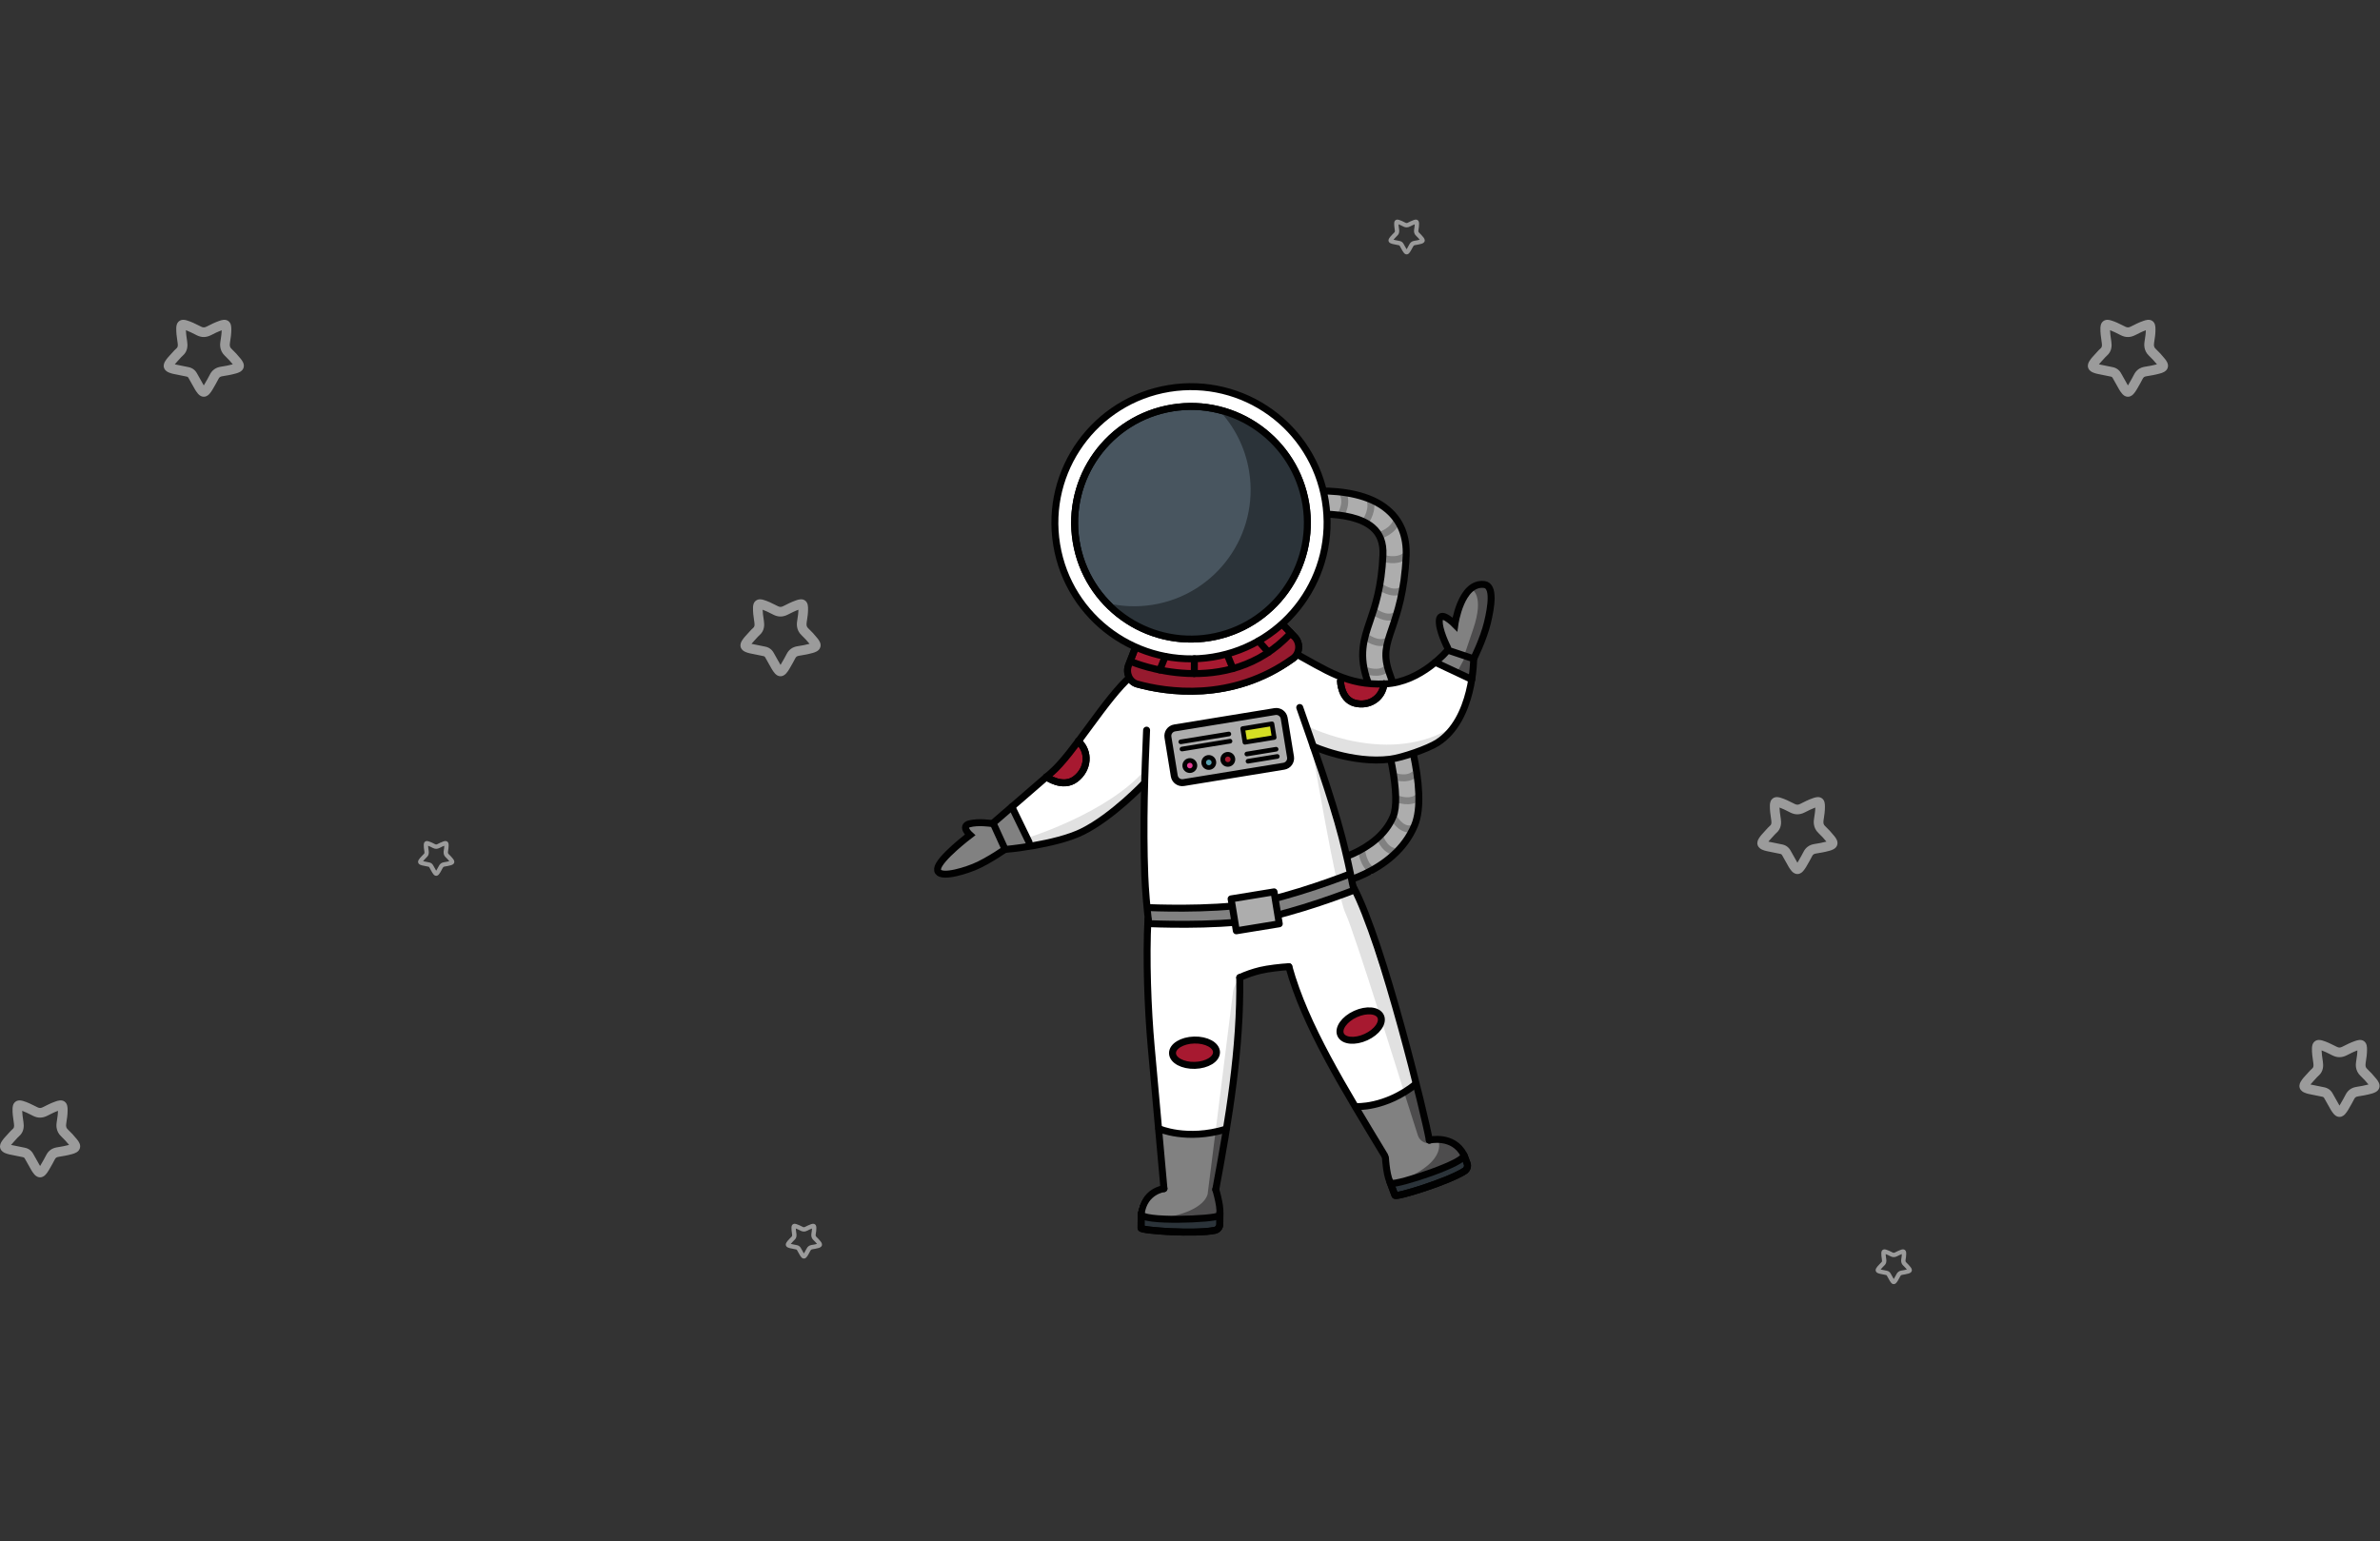 <svg width="945" height="612" viewBox="0 0 945 612" fill="none" xmlns="http://www.w3.org/2000/svg">
<rect x="0" y="0" width="945" height="612" fill="#333333" stroke="none"/>
<g clip-path="url(#clip0_1474_18514)">
<path d="M453.111 482.005C453.111 482.005 453.056 486.619 453.062 487.721C453.068 488.714 474.698 490.23 482.368 488.608C483.52 488.363 484.337 487.339 484.346 486.161L484.38 481.632" fill="#2B3339"/>
<path d="M453.111 482.005C453.111 482.005 453.056 486.619 453.062 487.721C453.068 488.714 474.698 490.23 482.368 488.608C483.52 488.363 484.337 487.339 484.346 486.161L484.38 481.632" stroke="#010101" stroke-width="2.764" stroke-miterlimit="10" stroke-linecap="round"/>
<path d="M551.877 469.348C551.877 469.348 553.482 473.675 553.882 474.701C554.243 475.626 574.979 469.284 581.556 465.018C582.545 464.377 582.938 463.127 582.525 462.025L581.399 459.025" fill="#2B3339"/>
<path d="M551.877 469.348C551.877 469.348 553.482 473.675 553.882 474.701C554.243 475.626 574.979 469.284 581.556 465.018C582.545 464.377 582.938 463.127 582.525 462.025L581.399 459.025" stroke="#010101" stroke-width="2.764" stroke-miterlimit="10" stroke-linecap="round"/>
<path d="M393.637 327.028C393.637 327.028 388.322 326.217 384.837 327.197C381.351 328.177 385.167 331.59 385.167 331.59C385.167 331.59 372.77 340.987 372.278 344.978C371.786 348.969 380.809 346.721 386.704 344.344C392.599 341.965 400.605 336.221 400.605 336.221" fill="#818181"/>
<path d="M393.637 327.028C393.637 327.028 388.322 326.217 384.837 327.197C381.351 328.177 385.167 331.59 385.167 331.59C385.167 331.59 372.77 340.987 372.278 344.978C371.786 348.969 380.809 346.721 386.704 344.344C392.599 341.965 400.605 336.221 400.605 336.221" stroke="#010101" stroke-width="2.764" stroke-miterlimit="10" stroke-linecap="round"/>
<path d="M527.484 351.766C524.972 352.176 522.605 350.473 522.195 347.961C521.785 345.449 523.488 343.082 525.999 342.672C526.201 342.639 547.035 338.997 553.164 324.24C556.212 316.9 552.283 295.95 543.155 270.87C539.301 260.277 541.467 253.935 543.976 246.592C546.011 240.636 548.543 233.226 549.113 220.4C549.328 215.582 547.968 211.992 544.955 209.423C536.211 201.965 515.761 204.151 508.625 205.623C506.147 206.132 503.696 204.533 503.183 202.04C502.67 199.547 504.274 197.112 506.766 196.598C507.995 196.343 537.006 190.536 550.934 202.411C556.179 206.884 558.662 213.074 558.318 220.811C557.689 234.955 554.802 243.402 552.695 249.571C550.358 256.412 549.07 260.181 551.814 267.72C557.884 284.399 567.236 314.378 561.673 327.776C553.564 347.3 528.545 351.594 527.484 351.767L527.484 351.766Z" fill="#ADADAD"/>
<path d="M531.906 205.291C531.906 205.291 535.262 200.612 533.368 196.236" stroke="#818181" stroke-width="2.764" stroke-miterlimit="10"/>
<path d="M542.297 206.935C542.297 206.935 545.654 202.256 543.76 197.879" stroke="#818181" stroke-width="2.764" stroke-miterlimit="10"/>
<path d="M547.923 212.588C547.923 212.588 553.46 211.005 554.693 206.398" stroke="#818181" stroke-width="2.764" stroke-miterlimit="10"/>
<path d="M549.162 221.675C549.162 221.675 554.478 223.545 558.235 220.629" stroke="#818181" stroke-width="2.764" stroke-miterlimit="10"/>
<path d="M548.134 233.023C548.134 233.023 552.358 236.401 556.23 234.604" stroke="#818181" stroke-width="2.764" stroke-miterlimit="10"/>
<path d="M545.838 242.968C545.838 242.968 550.062 246.345 553.934 244.549" stroke="#818181" stroke-width="2.764" stroke-miterlimit="10"/>
<path d="M542.583 253.067C542.583 253.067 546.807 256.445 550.679 254.648" stroke="#818181" stroke-width="2.764" stroke-miterlimit="10"/>
<path d="M542.475 266.29C542.475 266.29 547.49 268.315 550.685 265.485" stroke="#818181" stroke-width="2.764" stroke-miterlimit="10"/>
<path d="M553.491 308.218C553.491 308.218 558.506 310.243 561.701 307.413" stroke="#818181" stroke-width="2.764" stroke-miterlimit="10"/>
<path d="M554.976 317.313C554.976 317.313 559.99 319.339 563.185 316.508" stroke="#818181" stroke-width="2.764" stroke-miterlimit="10"/>
<path d="M547.837 332.189C547.837 332.189 549.302 337.19 553.44 338.155" stroke="#818181" stroke-width="2.764" stroke-miterlimit="10"/>
<path d="M540.656 337.6C540.656 337.6 541.014 343.495 545.355 346.211" stroke="#818181" stroke-width="2.764" stroke-miterlimit="10"/>
<path d="M553.301 324.545C553.301 324.545 556.093 329.864 560.332 329.14" stroke="#818181" stroke-width="2.764" stroke-miterlimit="10"/>
<path d="M527.484 351.766C524.972 352.176 522.605 350.473 522.195 347.961C521.785 345.449 523.488 343.082 525.999 342.672C526.201 342.639 547.035 338.997 553.164 324.24C556.212 316.9 552.283 295.95 543.155 270.87C539.301 260.277 541.467 253.935 543.976 246.592C546.011 240.636 548.543 233.226 549.113 220.4C549.328 215.582 547.968 211.992 544.955 209.423C536.211 201.965 515.761 204.151 508.625 205.623C506.147 206.132 503.696 204.533 503.183 202.04C502.67 199.547 504.274 197.112 506.766 196.598C507.995 196.343 537.006 190.536 550.934 202.411C556.179 206.884 558.662 213.074 558.318 220.811C557.689 234.955 554.802 243.402 552.695 249.571C550.358 256.412 549.07 260.181 551.814 267.72C557.884 284.399 567.236 314.378 561.673 327.776C553.564 347.3 528.545 351.594 527.484 351.767L527.484 351.766Z" stroke="#010101" stroke-width="2.764" stroke-miterlimit="10" stroke-linecap="round"/>
<path d="M455.262 289.964C454.593 305.114 453.755 327.49 454.56 347.904C454.774 353.36 455.313 359.849 456.123 366.832L456.538 367.285C455.699 382.768 455.749 400.843 457.09 415.701C459.555 443.005 462.162 472.041 462.162 472.041C462.162 472.041 454.313 472.973 453.11 482.007C452.655 485.425 482.467 484.249 483.942 482.781C485.418 481.313 482.73 472.412 482.73 472.412C487.896 444.604 492.654 416.581 492.252 388.217C494.842 387.028 497.588 386.069 500.468 385.375C503.338 384.682 508.921 384.031 511.759 383.906C518.203 407.335 533.65 432.176 549.821 458.96L550.105 459.751C550.105 459.751 550.645 469.034 552.537 469.904C554.428 470.773 582.821 461.612 581.218 458.561C576.977 450.493 567.524 452.782 567.524 452.782C566.16 444.727 549.274 374.505 537.359 352.242L537.53 353.55C536.049 345.817 534.437 338.616 532.852 332.555C528.555 316.125 521.447 296.418 516.072 280.979L521.448 296.418C521.448 296.418 536.954 303.374 551.912 301.517C556.898 300.898 567.099 297.267 570.719 294.964C585.194 285.752 585.135 261.629 585.135 261.629L574.833 258.194C574.833 258.194 564.388 270.957 549.941 271.603C534.79 272.281 526.838 266.227 513.005 258.783C499.173 251.34 480.083 255.29 480.083 255.29C480.083 255.29 467.446 257.892 457.043 263.266C454.183 264.743 451.492 266.43 449.278 268.33C439.016 277.139 426.361 299.192 417.353 306.941C408.346 314.689 394.32 326.86 394.32 326.86L399.11 337.353C399.11 337.353 418.999 335.596 429.711 330.319C441.837 324.344 454.497 310.905 454.497 310.905" fill="white"/>
<path d="M482.59 449.793L489.578 393.936C489.775 392.357 490.453 390.876 491.52 389.695L490.051 426.667L487.879 442.619L486.551 448.986L482.59 449.793Z" fill="#E1E1E1"/>
<path d="M408.294 332.64C408.294 332.64 439.798 322.903 454.649 305.754L453.628 311.802L446.808 317.49L435.727 327.873L421.097 332.964L409.476 335.42L408.295 332.64L408.294 332.64Z" fill="#E1E1E1"/>
<path d="M520.635 295.268C520.635 295.268 530.834 355.728 534.198 362.58C537.562 369.433 557.582 434.007 557.582 434.007L560.6 430.746L561.561 426.439L533.966 341.332L520.635 295.268L520.635 295.268Z" fill="#E1E1E1"/>
<path d="M519.538 288.549C519.538 288.549 552.163 304.97 577.676 288.099L570.716 294.964L557.531 300.25L541.349 301.555L520.635 295.271L519.538 288.549Z" fill="#E1E1E1"/>
<path d="M532.257 270.433C532.257 270.433 532.333 277.714 537.921 279.221C543.508 280.727 548.972 277.272 549.522 271.566" fill="#A71930"/>
<path d="M532.257 270.433C532.257 270.433 532.333 277.714 537.921 279.221C543.508 280.727 548.972 277.272 549.522 271.566" stroke="#010101" stroke-width="2.764" stroke-miterlimit="10" stroke-linecap="round"/>
<path d="M532.257 270.433C532.257 270.433 532.333 277.714 537.921 279.221C543.508 280.727 548.972 277.272 549.522 271.566" stroke="#010101" stroke-width="2.764" stroke-miterlimit="10" stroke-linecap="round"/>
<path d="M415.498 308.536C415.498 308.536 421.936 313.224 427.028 309.392C432.121 305.559 432.779 298.59 428.146 294.389" fill="#A71930"/>
<path d="M415.498 308.536C415.498 308.536 421.936 313.224 427.028 309.392C432.121 305.559 432.779 298.59 428.146 294.389" stroke="#010101" stroke-width="2.764" stroke-miterlimit="10" stroke-linecap="round"/>
<path d="M415.498 308.536C415.498 308.536 421.936 313.224 427.028 309.392C432.121 305.559 432.779 298.59 428.146 294.389" stroke="#010101" stroke-width="2.764" stroke-miterlimit="10" stroke-linecap="round"/>
<path d="M535.948 347.122C535.948 347.122 512.605 356.283 496.454 358.919C480.304 361.556 455.743 360.428 455.743 360.428L456.122 366.832L477.152 366.984L511.437 363.16L531.2 355.907L535.894 353.149L535.948 347.122Z" fill="#818181"/>
<path d="M550.104 459.749C550.104 459.749 550.645 469.032 552.537 469.901C554.427 470.771 582.821 461.61 581.217 458.558C576.977 450.49 567.524 452.78 567.524 452.78L562.222 430.482L557.583 434.007L548.9 437.752L538.317 439.457L550.105 459.749L550.104 459.749Z" fill="#818181"/>
<path d="M557.582 434.007L562.968 450.867C563.559 452.716 565.255 453.991 567.195 454.044L567.924 454.064L562.057 429.801L557.582 434.008L557.582 434.007Z" fill="#4D4C4D"/>
<path d="M570.809 452.23C570.809 452.23 576.051 460.715 556.343 468.802L579.928 460.417L580.132 456.859L570.81 452.229L570.809 452.23Z" fill="#4D4C4D"/>
<path d="M481.827 471.972C481.827 471.972 484.267 480.945 482.75 482.371C481.234 483.797 451.401 484.141 451.951 480.737C453.405 471.74 463.096 470.904 463.096 470.904L461.031 448.078L466.55 449.945L475.974 450.734L486.55 448.985L481.827 471.972Z" fill="#818181"/>
<path d="M463.997 483.288C463.997 483.288 477.475 481.18 479.5 474.242L482.59 449.794L486.279 450.086L484.255 464.104L483.409 473.939L484.655 478.385L483.197 483.093L470.138 483.546L463.997 483.288Z" fill="#4D4C4D"/>
<path d="M408.445 336.14L399.851 336.493L394.202 326.918L401.761 320.408L408.445 336.14Z" fill="#818181"/>
<path d="M569.946 263.443L575.647 257.19L585.529 260.024L584.391 269.912L569.946 263.443Z" fill="#818181"/>
<path d="M581.543 261.349L578.576 266.865L584.551 268.509L585.132 261.627L581.543 261.349Z" fill="#4D4C4D"/>
<path d="M506.218 282.586L466.394 289.087C464.646 289.372 463.459 291.021 463.745 292.77L466.254 308.139C466.539 309.888 468.188 311.074 469.937 310.789L509.761 304.288C511.51 304.002 512.696 302.353 512.41 300.604L509.901 285.235C509.616 283.486 507.967 282.3 506.218 282.586Z" fill="#ADADAD"/>
<path d="M574.683 256.502C574.683 256.502 570.881 249.149 571.397 245.33C571.913 241.51 577.546 247.228 577.546 247.228C577.546 247.228 579.9 230.294 589.19 231.369C593.263 231.84 592.058 239.982 590.467 246.568C588.876 253.156 584.207 262.55 584.207 262.55" fill="#818181"/>
<path d="M584.379 234.013C584.379 234.013 589.56 236.336 584.903 249.947C580.246 263.557 581.548 259.912 581.548 259.912L585.53 260.027L589.632 249.49L591.827 239.93L591.684 234.057L588.297 232.075L584.38 234.014L584.379 234.013Z" fill="#4D4C4D"/>
<path d="M574.806 257.252C574.806 257.252 571.004 249.899 571.52 246.08C572.036 242.26 577.669 247.978 577.669 247.978C577.669 247.978 580.022 231.044 589.312 232.119C593.386 232.59 592.18 240.732 590.589 247.318C588.998 253.906 585.132 261.627 585.132 261.627" stroke="#010101" stroke-width="2.764" stroke-miterlimit="10" stroke-linecap="round"/>
<path d="M482.73 472.411C487.896 444.604 492.654 416.581 492.252 388.217" stroke="#010101" stroke-width="2.764" stroke-miterlimit="10" stroke-linecap="round"/>
<path d="M455.814 364.948C454.975 380.432 455.748 400.844 457.09 415.701C459.555 443.006 462.161 472.042 462.161 472.042" stroke="#010101" stroke-width="2.764" stroke-miterlimit="10" stroke-linecap="round"/>
<path d="M455.262 289.964C454.593 305.113 453.755 327.489 454.559 347.904C454.774 353.359 455.313 359.848 456.123 366.831" stroke="#010101" stroke-width="2.764" stroke-miterlimit="10" stroke-linecap="round"/>
<path d="M492.251 388.217C494.842 387.027 497.588 386.068 500.467 385.374C503.337 384.682 508.92 384.031 511.758 383.905" stroke="#010101" stroke-width="2.764" stroke-miterlimit="10" stroke-linecap="round"/>
<path d="M549.82 458.959C533.65 432.174 518.202 407.333 511.759 383.904" stroke="#010101" stroke-width="2.764" stroke-miterlimit="10" stroke-linecap="round"/>
<path d="M537.358 352.241C549.273 374.503 566.158 444.726 567.523 452.782" stroke="#010101" stroke-width="2.764" stroke-miterlimit="10" stroke-linecap="round"/>
<path d="M516.071 280.977C521.446 296.416 528.554 316.123 532.851 332.552C534.436 338.613 536.047 345.814 537.529 353.547" stroke="#010101" stroke-width="2.764" stroke-miterlimit="10" stroke-linecap="round"/>
<circle cx="480.083" cy="255.288" r="1.382" transform="rotate(-9.271 480.083 255.288)" fill="#010101"/>
<path d="M457.043 263.266C454.183 264.743 451.491 266.43 449.278 268.33C439.016 277.139 426.36 299.192 417.353 306.941C408.345 314.689 394.32 326.86 394.32 326.86L399.109 337.353C399.109 337.353 418.998 335.596 429.711 330.319C441.837 324.344 454.497 310.904 454.497 310.904" stroke="#010101" stroke-width="2.764" stroke-miterlimit="10" stroke-linecap="round"/>
<path d="M521.446 296.417C521.446 296.417 536.953 303.373 551.911 301.516C556.897 300.897 567.098 297.266 570.717 294.963C585.193 285.751 585.133 261.628 585.133 261.628L574.831 258.193C574.831 258.193 564.387 270.956 549.94 271.602C534.789 272.28 526.837 266.226 513.004 258.782C499.171 251.339 480.082 255.289 480.082 255.289C480.082 255.289 467.445 257.891 457.042 263.265" stroke="#010101" stroke-width="2.764" stroke-miterlimit="10" stroke-linecap="round"/>
<path d="M462.161 472.039C462.161 472.039 454.312 472.97 453.11 482.005C452.655 485.423 482.467 484.246 483.942 482.779C485.418 481.311 482.729 472.409 482.729 472.409" stroke="#010101" stroke-width="2.764" stroke-miterlimit="10" stroke-linecap="round"/>
<path d="M567.523 452.781C567.523 452.781 576.976 450.492 581.216 458.56C582.82 461.612 554.427 470.773 552.536 469.903C550.645 469.034 550.103 459.751 550.103 459.751" stroke="#010101" stroke-width="2.764" stroke-miterlimit="10" stroke-linecap="round"/>
<path d="M456.278 366.812C456.278 366.812 481.885 367.983 498.036 365.346C514.186 362.71 537.529 353.549 537.529 353.549" stroke="#010101" stroke-width="2.764" stroke-linecap="round" stroke-linejoin="round"/>
<path d="M455.743 360.428C455.743 360.428 480.304 361.556 496.455 358.92C512.605 356.283 535.948 347.122 535.948 347.122" stroke="#010101" stroke-width="2.764" stroke-linecap="round" stroke-linejoin="round"/>
<path d="M401.761 320.408L408.59 334.451" stroke="#010101" stroke-width="2.764" stroke-miterlimit="10" stroke-linecap="round"/>
<path d="M569.877 263.02L584.374 269.827" stroke="#010101" stroke-width="2.764" stroke-miterlimit="10" stroke-linecap="round"/>
<path d="M506.218 282.586L466.394 289.087C464.646 289.372 463.459 291.021 463.745 292.77L466.254 308.139C466.539 309.888 468.188 311.074 469.937 310.789L509.761 304.288C511.51 304.002 512.696 302.353 512.41 300.604L509.901 285.235C509.616 283.486 507.967 282.3 506.218 282.586Z" stroke="#010101" stroke-width="2.764" stroke-miterlimit="10" stroke-linecap="round"/>
<path d="M505.045 287.45L493.421 289.348L494.307 294.776L505.931 292.878L505.045 287.45Z" fill="#D6DF23" stroke="#010101" stroke-width="1.843" stroke-linecap="round" stroke-linejoin="round"/>
<path d="M505.984 354.866L488.931 357.649L491.001 370.33L508.054 367.546L505.984 354.866Z" fill="#ADADAD"/>
<path d="M505.873 354.186L488.82 356.97L490.89 369.65L507.943 366.866L505.873 354.186Z" stroke="#010101" stroke-width="2.764" stroke-linecap="round" stroke-linejoin="round"/>
<path d="M472.758 306.026C473.861 305.846 474.608 304.806 474.428 303.704C474.248 302.601 473.209 301.854 472.107 302.034C471.004 302.213 470.256 303.253 470.436 304.355C470.616 305.458 471.656 306.206 472.758 306.026Z" fill="#E33B95" stroke="#010101" stroke-width="1.843" stroke-linecap="round" stroke-linejoin="round"/>
<path d="M480.294 304.795C481.397 304.615 482.144 303.576 481.964 302.473C481.784 301.371 480.745 300.623 479.642 300.803C478.54 300.983 477.792 302.023 477.972 303.125C478.152 304.227 479.192 304.975 480.294 304.795Z" fill="#569FAE" stroke="#010101" stroke-width="1.843" stroke-linecap="round" stroke-linejoin="round"/>
<path d="M487.846 303.562C488.949 303.382 489.697 302.342 489.517 301.24C489.337 300.137 488.297 299.39 487.195 299.57C486.092 299.75 485.345 300.789 485.525 301.892C485.705 302.994 486.744 303.742 487.846 303.562Z" fill="#A71930" stroke="#010101" stroke-width="1.843" stroke-linecap="round" stroke-linejoin="round"/>
<path d="M486.793 448.43C471.201 453.187 460.127 448.227 460.127 448.227" stroke="#010101" stroke-width="2.764" stroke-miterlimit="10" stroke-linecap="round"/>
<path d="M538.316 439.457C538.316 439.457 549.99 440.281 562.221 430.482" stroke="#010101" stroke-width="2.764" stroke-miterlimit="10" stroke-linecap="round"/>
<path d="M468.846 294.604L487.925 291.489" stroke="#010101" stroke-width="1.843" stroke-linecap="round" stroke-linejoin="round"/>
<path d="M469.313 297.467L488.392 294.352" stroke="#010101" stroke-width="1.843" stroke-linecap="round" stroke-linejoin="round"/>
<path d="M495.069 299.442L506.693 297.545" stroke="#010101" stroke-width="1.843" stroke-linecap="round" stroke-linejoin="round"/>
<path d="M495.537 302.308L507.16 300.41" stroke="#010101" stroke-width="1.843" stroke-linecap="round" stroke-linejoin="round"/>
<path d="M484.38 481.632L484.346 486.161C484.336 487.339 483.521 488.364 482.368 488.608C474.698 490.231 453.068 488.714 453.062 487.721C453.057 486.619 453.111 482.005 453.111 482.005" stroke="#010101" stroke-width="2.764" stroke-miterlimit="10" stroke-linecap="round"/>
<path d="M551.877 469.348C551.877 469.348 553.482 473.675 553.882 474.701C554.243 475.626 574.979 469.284 581.556 465.018C582.545 464.377 582.938 463.127 582.525 462.025L581.399 459.025" stroke="#010101" stroke-width="2.764" stroke-miterlimit="10" stroke-linecap="round"/>
<path d="M450.878 257.04L448.092 264.224C446.908 267.277 448.531 270.819 451.513 271.646C462.737 274.761 489.047 279.126 513.457 261.439C516.087 259.532 516.419 255.454 514.103 253.022L509.895 248.604" fill="#A71930"/>
<path d="M450.878 257.04L448.092 264.224C446.908 267.277 448.531 270.819 451.513 271.646C462.737 274.761 489.047 279.126 513.457 261.439C516.087 259.532 516.419 255.454 514.103 253.022L509.895 248.604" stroke="#010101" stroke-width="2.764" stroke-miterlimit="10" stroke-linecap="round"/>
<path d="M514.103 253.023C516.419 255.455 516.087 259.534 513.457 261.441C489.048 279.128 462.738 274.763 451.513 271.648C448.532 270.82 446.908 267.279 448.092 264.226L448.727 262.588L466.391 267.02L485.203 266.537L497.567 262.485L510.005 255.476L514.103 253.023Z" fill="#961A2E"/>
<path d="M450.878 257.04L448.092 264.224C446.908 267.277 448.531 270.819 451.513 271.646C462.737 274.761 489.047 279.126 513.457 261.439C516.087 259.532 516.419 255.454 514.103 253.022L509.895 248.604" stroke="#010101" stroke-width="2.764" stroke-miterlimit="10" stroke-linecap="round"/>
<path d="M449.63 262.938C449.63 262.938 487.205 278.799 512.541 251.383" stroke="#010101" stroke-width="2.764" stroke-miterlimit="10" stroke-linecap="round"/>
<path d="M481.599 260.933C511.055 256.124 531.035 228.348 526.227 198.892C521.418 169.436 493.642 149.456 464.186 154.264C434.731 159.073 414.75 186.849 419.558 216.305C424.367 245.761 452.143 265.741 481.599 260.933Z" fill="white" stroke="#010101" stroke-width="2.764" stroke-miterlimit="10" stroke-linecap="round"/>
<path d="M480.336 253.198C505.519 249.088 522.601 225.34 518.49 200.158C514.379 174.975 490.632 157.893 465.449 162.004C440.266 166.115 423.184 189.862 427.295 215.045C431.406 240.227 455.153 257.309 480.336 253.198Z" fill="#48555F" stroke="#010101" stroke-width="2.764" stroke-miterlimit="10" stroke-linecap="round"/>
<path d="M483.816 162.695C490.024 169.199 494.406 177.575 495.964 187.119C500.075 212.302 482.992 236.049 457.81 240.159C451.502 241.189 445.284 240.889 439.443 239.464C449.615 250.123 464.697 255.748 480.336 253.195C505.519 249.084 522.601 225.337 518.49 200.155C515.409 181.28 501.297 166.956 483.816 162.695Z" fill="#2B3339"/>
<path d="M460.519 266.075L462.678 260.68" stroke="#010101" stroke-width="2.764" stroke-miterlimit="10" stroke-linecap="round"/>
<path d="M474.206 267.499L474.245 261.625" stroke="#010101" stroke-width="2.764" stroke-miterlimit="10" stroke-linecap="round"/>
<path d="M489.531 265.513L487.285 260.005" stroke="#010101" stroke-width="2.764" stroke-miterlimit="10" stroke-linecap="round"/>
<path d="M503.654 259.033L499.674 254.549" stroke="#010101" stroke-width="2.764" stroke-miterlimit="10" stroke-linecap="round"/>
<path d="M480.336 253.198C505.519 249.088 522.601 225.34 518.49 200.158C514.379 174.975 490.632 157.893 465.449 162.004C440.266 166.115 423.184 189.862 427.295 215.045C431.406 240.227 455.153 257.309 480.336 253.198Z" stroke="#010101" stroke-width="2.764" stroke-miterlimit="10" stroke-linecap="round"/>
<path d="M483.023 417.829C482.949 415.05 478.979 412.901 474.155 413.03C469.331 413.158 465.48 415.514 465.554 418.293C465.628 421.072 469.598 423.221 474.422 423.093C479.246 422.965 483.097 420.608 483.023 417.829Z" fill="#A71930" stroke="#010101" stroke-width="2.764" stroke-miterlimit="10" stroke-linecap="round"/>
<path d="M542.367 411.866C546.754 409.855 549.371 406.176 548.212 403.649C547.054 401.122 542.558 400.703 538.172 402.714C533.785 404.725 531.168 408.404 532.327 410.931C533.485 413.458 537.98 413.877 542.367 411.866Z" fill="#A71930" stroke="#010101" stroke-width="2.764" stroke-miterlimit="10" stroke-linecap="round"/>
</g>
<path d="M844.918 157.559L844.911 157.559C843.627 157.555 842.83 156.613 842.569 156.304C842.148 155.805 841.773 155.273 841.455 154.725C840.577 153.208 839.707 151.682 838.875 150.14C838.669 149.761 838.48 149.622 838.07 149.547C836.359 149.235 834.661 148.872 832.965 148.51L832.642 148.441C832.11 148.326 831.572 148.154 831.041 147.93C830.665 147.77 829.517 147.284 829.124 146.07C828.732 144.858 829.375 143.799 829.587 143.451C830.211 142.423 830.971 141.608 831.706 140.82L832.52 139.928C832.986 139.406 833.47 138.864 834.054 138.363C834.521 137.962 834.722 137.512 834.532 136.167L834.424 135.424C834.182 133.766 833.928 132.05 833.988 130.246C834.006 129.718 834.052 128.315 835.177 127.502C836.298 126.69 837.628 127.08 838.13 127.226C839.941 127.755 841.565 128.575 843.135 129.369L843.843 129.724C844.643 130.122 845.208 130.121 846 129.716C847.656 128.874 849.281 128.047 851.042 127.437C851.935 127.126 853.433 126.611 854.647 127.482C855.865 128.358 855.851 129.952 855.844 130.904L855.844 131.102C855.839 132.693 855.603 134.213 855.374 135.684L855.303 136.142C855.102 137.453 855.37 137.999 855.9 138.497C857.214 139.735 858.447 141.073 859.563 142.474C860.094 143.139 861.199 144.523 860.706 146.06C860.213 147.597 858.512 148.078 857.694 148.31C855.869 148.828 854 149.145 852.244 149.426C851.459 149.551 851.084 149.812 850.758 150.463C850.126 151.725 849.419 152.941 848.734 154.119L848.37 154.745C848.05 155.299 847.671 155.832 847.242 156.331C846.985 156.632 846.194 157.559 844.918 157.559ZM833.39 144.686C833.409 144.691 833.427 144.695 833.446 144.7L833.763 144.767C835.424 145.122 837.085 145.478 838.756 145.783C840.31 146.066 841.482 146.919 842.24 148.32C843.056 149.832 843.908 151.323 844.766 152.809C844.814 152.892 844.865 152.976 844.917 153.058C844.965 152.981 845.013 152.906 845.057 152.828L845.423 152.195C846.11 151.017 846.756 149.904 847.335 148.749C848.209 147.005 849.657 145.96 851.641 145.645C853.276 145.385 854.874 145.113 856.434 144.687C855.466 143.489 854.405 142.345 853.276 141.284C850.976 139.119 851.387 136.442 851.521 135.563L851.593 135.096C851.805 133.727 852.007 132.434 852.017 131.152C850.605 131.667 849.248 132.357 847.816 133.084C845.855 134.084 844.02 134.091 842.132 133.149L841.409 132.785C840.182 132.166 839.012 131.574 837.809 131.144C837.84 132.353 838.021 133.582 838.21 134.868L838.321 135.629C838.544 137.203 838.603 139.501 836.545 141.267C836.152 141.604 835.774 142.029 835.372 142.478L834.504 143.427C834.106 143.855 833.722 144.267 833.387 144.687L833.39 144.686Z" fill="#9B9B9B"/>
<path d="M309.917 268.558L309.912 268.558C308.629 268.555 307.831 267.614 307.57 267.305C307.148 266.805 306.773 266.274 306.455 265.725C305.576 264.208 304.707 262.684 303.873 261.141C303.668 260.76 303.478 260.622 303.066 260.546C301.325 260.228 299.59 259.857 297.856 259.486L297.641 259.44C297.123 259.329 296.586 259.158 296.046 258.932C295.666 258.771 294.518 258.285 294.124 257.071C293.732 255.86 294.375 254.799 294.587 254.45C295.212 253.419 295.975 252.603 296.711 251.813L297.512 250.935C297.981 250.41 298.466 249.866 299.053 249.364C299.521 248.963 299.722 248.513 299.531 247.17L299.421 246.412C299.18 244.756 298.928 243.045 298.988 241.247C299.006 240.719 299.051 239.315 300.178 238.502C301.298 237.69 302.628 238.08 303.131 238.227C304.933 238.752 306.551 239.57 308.115 240.359L308.839 240.724C309.639 241.122 310.204 241.121 310.999 240.717C312.662 239.872 314.283 239.047 316.041 238.438C316.931 238.127 318.425 237.609 319.646 238.483C320.864 239.359 320.85 240.953 320.842 241.905L320.842 242.103C320.837 243.693 320.603 245.213 320.373 246.681L320.301 247.142C320.1 248.453 320.368 248.999 320.898 249.498C322.206 250.73 323.438 252.067 324.561 253.473C325.133 254.189 326.197 255.522 325.704 257.059C325.21 258.594 323.51 259.077 322.693 259.31C320.854 259.831 318.99 260.146 317.239 260.424C316.467 260.548 316.078 260.82 315.755 261.463C315.123 262.724 314.415 263.94 313.731 265.117L313.366 265.745C313.05 266.293 312.671 266.825 312.242 267.327C311.982 267.63 311.191 268.558 309.914 268.558L309.917 268.558ZM298.389 255.686C298.406 255.689 298.423 255.693 298.44 255.697L298.659 255.743C300.354 256.107 302.049 256.469 303.755 256.78C305.31 257.066 306.482 257.919 307.238 259.319C308.056 260.829 308.907 262.32 309.765 263.807C309.814 263.89 309.865 263.973 309.917 264.055C309.965 263.978 310.011 263.903 310.056 263.826L310.423 263.191C311.108 262.014 311.756 260.902 312.335 259.746C313.209 258.003 314.656 256.96 316.637 256.642C318.204 256.395 319.86 256.116 321.434 255.686C320.462 254.484 319.401 253.339 318.276 252.282C315.973 250.115 316.385 247.438 316.521 246.559L316.593 246.091C316.805 244.725 317.007 243.431 317.017 242.15C315.607 242.664 314.254 243.352 312.827 244.078C310.851 245.084 309.018 245.091 307.13 244.145L306.39 243.773C305.169 243.158 304.005 242.57 302.808 242.143C302.839 243.348 303.019 244.573 303.206 245.856L303.318 246.628C303.543 248.201 303.603 250.498 301.541 252.266C301.147 252.604 300.768 253.03 300.365 253.48L299.507 254.419C299.108 254.849 298.721 255.262 298.386 255.684L298.389 255.686Z" fill="#9B9B9B"/>
<path d="M713.68 347.107L713.675 347.107C712.392 347.105 711.595 346.163 711.333 345.855C710.911 345.355 710.536 344.824 710.218 344.274C709.339 342.758 708.471 341.233 707.637 339.691C707.431 339.31 707.241 339.172 706.829 339.095C705.088 338.778 703.353 338.407 701.62 338.035L701.404 337.99C700.886 337.879 700.349 337.708 699.81 337.482C699.429 337.321 698.281 336.835 697.887 335.621C697.496 334.41 698.139 333.349 698.35 332.999C698.975 331.969 699.738 331.152 700.474 330.363L701.275 329.485C701.745 328.96 702.229 328.416 702.816 327.914C703.284 327.513 703.486 327.063 703.295 325.72L703.185 324.962C702.944 323.306 702.691 321.594 702.751 319.797C702.769 319.269 702.815 317.865 703.941 317.052C705.061 316.239 706.392 316.63 706.894 316.776C708.697 317.302 710.314 318.12 711.878 318.909L712.602 319.274C713.402 319.672 713.967 319.671 714.762 319.266C716.425 318.422 718.047 317.597 719.804 316.988C720.695 316.677 722.188 316.159 723.409 317.033C724.627 317.909 724.613 319.502 724.606 320.455L724.606 320.653C724.601 322.242 724.366 323.763 724.136 325.231L724.065 325.692C723.863 327.003 724.131 327.549 724.662 328.048C725.969 329.28 727.202 330.617 728.324 332.022C728.897 332.739 729.961 334.072 729.467 335.609C728.973 337.144 727.273 337.627 726.457 337.859C724.617 338.381 722.754 338.696 721.002 338.974C720.23 339.098 719.841 339.37 719.519 340.013C718.886 341.274 718.178 342.49 717.494 343.667L717.13 344.295C716.813 344.843 716.434 345.375 716.006 345.876C715.745 346.18 714.955 347.107 713.678 347.107L713.68 347.107ZM702.153 334.235C702.169 334.239 702.186 334.243 702.204 334.247L702.422 334.293C704.117 334.656 705.812 335.019 707.518 335.33C709.073 335.616 710.245 336.469 711.002 337.868C711.819 339.379 712.67 340.87 713.529 342.357C713.577 342.44 713.628 342.523 713.68 342.605C713.729 342.528 713.775 342.453 713.819 342.376L714.187 341.741C714.872 340.564 715.52 339.451 716.099 338.296C716.973 336.553 718.419 335.51 720.4 335.192C721.968 334.945 723.623 334.665 725.198 334.235C724.226 333.034 723.164 331.888 722.039 330.832C719.737 328.665 720.149 325.988 720.284 325.109L720.357 324.64C720.568 323.274 720.77 321.981 720.78 320.7C719.371 321.214 718.017 321.902 716.59 322.628C714.614 323.634 712.781 323.64 710.893 322.695L710.153 322.323C708.933 321.708 707.768 321.12 706.571 320.693C706.602 321.898 706.782 323.123 706.969 324.406L707.082 325.178C707.306 326.75 707.366 329.048 705.305 330.816C704.911 331.154 704.532 331.58 704.129 332.03L703.27 332.969C702.871 333.399 702.485 333.812 702.149 334.234L702.153 334.235Z" fill="#9B9B9B"/>
<path d="M80.917 157.558L80.912 157.558C79.629 157.555 78.832 156.614 78.57 156.305C78.148 155.805 77.773 155.274 77.455 154.725C76.576 153.208 75.708 151.684 74.873 150.142C74.668 149.76 74.478 149.622 74.066 149.546C72.325 149.228 70.59 148.857 68.856 148.486L68.641 148.44C68.123 148.329 67.586 148.158 67.046 147.932C66.666 147.771 65.518 147.285 65.124 146.071C64.732 144.861 65.375 143.799 65.587 143.45C66.212 142.419 66.975 141.603 67.711 140.813L68.512 139.936C68.981 139.41 69.466 138.867 70.053 138.364C70.521 137.963 70.723 137.513 70.531 136.17L70.421 135.412C70.18 133.757 69.928 132.045 69.988 130.247C70.006 129.719 70.052 128.315 71.178 127.502C72.298 126.69 73.628 127.08 74.131 127.227C75.933 127.752 77.551 128.57 79.115 129.36L79.839 129.724C80.639 130.122 81.204 130.121 81.999 129.717C83.662 128.872 85.283 128.047 87.041 127.439C87.933 127.129 89.425 126.608 90.646 127.483C91.864 128.36 91.85 129.953 91.843 130.906L91.843 131.103C91.837 132.693 91.603 134.213 91.373 135.681L91.302 136.142C91.1 137.453 91.368 137.999 91.899 138.498C93.206 139.73 94.438 141.067 95.561 142.473C96.134 143.19 97.197 144.523 96.704 146.06C96.21 147.594 94.51 148.078 93.693 148.31C91.854 148.831 89.99 149.147 88.239 149.425C87.467 149.548 87.078 149.82 86.755 150.463C86.123 151.725 85.415 152.94 84.731 154.118L84.366 154.745C84.05 155.294 83.671 155.826 83.243 156.327C82.982 156.63 82.191 157.558 80.915 157.558L80.917 157.558ZM69.39 144.686C69.406 144.69 69.423 144.693 69.441 144.697L69.659 144.743C71.354 145.107 73.049 145.469 74.755 145.78C76.31 146.066 77.482 146.919 78.238 148.319C79.056 149.829 79.907 151.32 80.765 152.807C80.814 152.89 80.865 152.973 80.917 153.055C80.966 152.978 81.011 152.903 81.056 152.827L81.424 152.191C82.109 151.014 82.757 149.902 83.336 148.746C84.209 147.004 85.656 145.96 87.637 145.643C89.204 145.395 90.86 145.116 92.434 144.686C91.462 143.484 90.401 142.339 89.276 141.283C86.974 139.115 87.386 136.438 87.521 135.559L87.594 135.091C87.805 133.725 88.007 132.431 88.017 131.151C86.608 131.665 85.254 132.352 83.827 133.078C81.851 134.084 80.016 134.091 78.13 133.146L77.39 132.773C76.169 132.158 75.005 131.57 73.808 131.143C73.839 132.348 74.019 133.573 74.206 134.856L74.319 135.628C74.543 137.201 74.603 139.498 72.542 141.266C72.147 141.604 71.769 142.03 71.365 142.48L70.507 143.419C70.108 143.849 69.721 144.262 69.386 144.685L69.39 144.686Z" fill="#9B9B9B"/>
<path d="M173.196 347.816L173.194 347.816C172.614 347.815 172.253 347.389 172.135 347.249C171.944 347.023 171.775 346.783 171.631 346.535C171.234 345.849 170.841 345.16 170.464 344.463C170.371 344.29 170.285 344.228 170.099 344.193C169.312 344.05 168.527 343.882 167.743 343.714L167.646 343.693C167.412 343.643 167.169 343.566 166.925 343.464C166.753 343.391 166.234 343.171 166.056 342.622C165.879 342.075 166.17 341.595 166.265 341.437C166.548 340.971 166.893 340.602 167.226 340.245L167.588 339.848C167.8 339.611 168.019 339.365 168.284 339.138C168.496 338.957 168.587 338.753 168.501 338.146L168.451 337.803C168.342 337.055 168.228 336.281 168.255 335.468C168.263 335.229 168.284 334.595 168.793 334.227C169.299 333.86 169.901 334.036 170.128 334.103C170.943 334.34 171.674 334.71 172.381 335.067L172.709 335.232C173.071 335.412 173.326 335.411 173.685 335.228C174.437 334.847 175.17 334.473 175.965 334.198C176.368 334.058 177.043 333.823 177.595 334.218C178.146 334.615 178.139 335.335 178.136 335.766L178.136 335.855C178.134 336.574 178.028 337.261 177.924 337.925L177.891 338.133C177.8 338.726 177.921 338.973 178.161 339.198C178.752 339.756 179.31 340.36 179.817 340.996C180.076 341.32 180.557 341.922 180.334 342.617C180.111 343.311 179.342 343.53 178.973 343.635C178.141 343.87 177.299 344.013 176.507 344.139C176.158 344.195 175.982 344.317 175.836 344.608C175.55 345.178 175.23 345.728 174.921 346.26L174.756 346.544C174.613 346.792 174.442 347.033 174.248 347.259C174.13 347.397 173.773 347.816 173.195 347.816L173.196 347.816ZM167.985 341.996C167.992 341.998 168 342 168.008 342.001L168.106 342.022C168.873 342.186 169.639 342.35 170.41 342.491C171.113 342.62 171.643 343.006 171.985 343.639C172.355 344.321 172.74 344.996 173.128 345.668C173.15 345.706 173.173 345.743 173.196 345.78C173.218 345.745 173.239 345.711 173.259 345.677L173.425 345.39C173.735 344.857 174.028 344.354 174.29 343.832C174.685 343.044 175.339 342.572 176.235 342.429C176.943 342.317 177.692 342.19 178.404 341.996C177.964 341.453 177.484 340.935 176.976 340.457C175.935 339.478 176.121 338.267 176.182 337.87L176.215 337.658C176.311 337.04 176.402 336.456 176.406 335.877C175.769 336.109 175.157 336.42 174.512 336.748C173.619 337.203 172.789 337.206 171.936 336.779L171.602 336.61C171.05 336.332 170.523 336.066 169.982 335.873C169.996 336.418 170.077 336.972 170.162 337.552L170.213 337.901C170.315 338.612 170.342 339.651 169.41 340.45C169.231 340.603 169.06 340.795 168.878 340.999L168.49 341.423C168.309 341.618 168.135 341.805 167.983 341.996L167.985 341.996Z" fill="#9B9B9B"/>
<path d="M558.512 101.023L558.51 101.023C557.93 101.022 557.569 100.596 557.451 100.456C557.26 100.23 557.091 99.99 556.947 99.742C556.55 99.056 556.157 98.367 555.78 97.67C555.687 97.497 555.601 97.435 555.415 97.4C554.627 97.257 553.843 97.089 553.059 96.921L552.962 96.9C552.728 96.85 552.485 96.773 552.241 96.671C552.069 96.598 551.55 96.379 551.372 95.829C551.195 95.282 551.485 94.802 551.581 94.644C551.864 94.178 552.209 93.809 552.541 93.452L552.904 93.055C553.116 92.818 553.335 92.572 553.6 92.345C553.812 92.164 553.903 91.96 553.817 91.353L553.767 91.01C553.658 90.262 553.544 89.488 553.571 88.675C553.579 88.436 553.6 87.802 554.109 87.434C554.615 87.067 555.217 87.243 555.444 87.31C556.259 87.547 556.99 87.917 557.697 88.274L558.025 88.439C558.387 88.619 558.642 88.618 559.001 88.435C559.753 88.054 560.486 87.68 561.281 87.405C561.684 87.265 562.359 87.03 562.911 87.425C563.462 87.822 563.455 88.542 563.452 88.973L563.452 89.062C563.45 89.781 563.343 90.468 563.24 91.132L563.207 91.34C563.116 91.933 563.237 92.18 563.477 92.406C564.068 92.963 564.625 93.567 565.133 94.203C565.392 94.527 565.873 95.129 565.65 95.824C565.427 96.518 564.658 96.737 564.289 96.842C563.457 97.078 562.614 97.22 561.823 97.346C561.474 97.402 561.298 97.524 561.152 97.815C560.866 98.385 560.546 98.935 560.237 99.467L560.072 99.751C559.929 99.999 559.757 100.24 559.564 100.466C559.446 100.604 559.088 101.023 558.511 101.023L558.512 101.023ZM553.3 95.203C553.308 95.205 553.315 95.207 553.323 95.208L553.422 95.229C554.189 95.394 554.955 95.557 555.726 95.698C556.429 95.827 556.959 96.213 557.301 96.846C557.671 97.528 558.055 98.203 558.444 98.875C558.466 98.913 558.489 98.95 558.512 98.987C558.534 98.952 558.555 98.918 558.575 98.884L558.741 98.597C559.051 98.064 559.344 97.561 559.606 97.039C560.001 96.251 560.655 95.779 561.55 95.636C562.259 95.524 563.008 95.397 563.719 95.203C563.28 94.66 562.8 94.142 562.291 93.665C561.25 92.685 561.437 91.474 561.498 91.077L561.531 90.865C561.627 90.247 561.718 89.663 561.722 89.084C561.085 89.316 560.473 89.627 559.828 89.955C558.934 90.41 558.105 90.413 557.252 89.986L556.918 89.817C556.366 89.539 555.839 89.273 555.298 89.08C555.312 89.625 555.393 90.179 555.478 90.759L555.529 91.108C555.63 91.819 555.657 92.858 554.726 93.657C554.547 93.81 554.376 94.002 554.194 94.206L553.806 94.63C553.625 94.825 553.45 95.012 553.299 95.203L553.3 95.203Z" fill="#9B9B9B"/>
<path d="M751.933 509.971L751.931 509.971C751.351 509.97 750.99 509.544 750.872 509.405C750.681 509.179 750.512 508.939 750.368 508.69C749.971 508.004 749.578 507.315 749.201 506.618C749.108 506.446 749.022 506.383 748.836 506.349C748.049 506.205 747.264 506.037 746.481 505.869L746.383 505.849C746.149 505.799 745.906 505.721 745.662 505.619C745.49 505.546 744.971 505.327 744.793 504.778C744.616 504.23 744.907 503.751 745.002 503.593C745.285 503.127 745.63 502.757 745.963 502.4L746.325 502.004C746.537 501.766 746.756 501.52 747.021 501.293C747.233 501.112 747.324 500.909 747.238 500.301L747.188 499.959C747.079 499.21 746.965 498.436 746.992 497.624C747 497.385 747.021 496.75 747.53 496.382C748.037 496.015 748.638 496.192 748.865 496.258C749.68 496.495 750.411 496.865 751.118 497.222L751.446 497.387C751.808 497.567 752.063 497.566 752.422 497.384C753.175 497.002 753.908 496.629 754.702 496.354C755.105 496.213 755.78 495.978 756.332 496.374C756.883 496.77 756.876 497.49 756.873 497.921L756.873 498.01C756.871 498.729 756.765 499.417 756.661 500.08L756.628 500.289C756.537 500.881 756.658 501.128 756.898 501.354C757.49 501.911 758.047 502.515 758.554 503.151C758.813 503.475 759.294 504.078 759.071 504.773C758.848 505.466 758.079 505.685 757.71 505.79C756.878 506.026 756.036 506.168 755.244 506.294C754.895 506.35 754.719 506.473 754.573 506.763C754.287 507.334 753.967 507.883 753.658 508.416L753.493 508.699C753.35 508.947 753.179 509.188 752.985 509.415C752.867 509.552 752.51 509.971 751.932 509.971L751.933 509.971ZM746.722 504.151C746.729 504.153 746.737 504.155 746.745 504.157L746.843 504.177C747.61 504.342 748.376 504.505 749.147 504.646C749.85 504.775 750.38 505.161 750.722 505.794C751.092 506.477 751.477 507.151 751.865 507.823C751.887 507.861 751.91 507.898 751.933 507.935C751.955 507.901 751.976 507.867 751.996 507.832L752.162 507.545C752.472 507.012 752.765 506.51 753.027 505.987C753.422 505.199 754.076 504.728 754.972 504.584C755.68 504.472 756.429 504.346 757.141 504.151C756.701 503.608 756.221 503.09 755.713 502.613C754.672 501.633 754.858 500.422 754.919 500.025L754.952 499.813C755.048 499.196 755.139 498.611 755.143 498.032C754.506 498.264 753.894 498.575 753.249 498.903C752.356 499.358 751.526 499.361 750.673 498.934L750.339 498.765C749.787 498.487 749.26 498.222 748.719 498.028C748.733 498.573 748.815 499.127 748.899 499.707L748.95 500.056C749.052 500.767 749.079 501.806 748.147 502.605C747.968 502.758 747.797 502.951 747.615 503.154L747.227 503.579C747.046 503.773 746.872 503.96 746.72 504.151L746.722 504.151Z" fill="#9B9B9B"/>
<path d="M319.196 499.816L319.194 499.816C318.614 499.815 318.253 499.389 318.135 499.249C317.944 499.023 317.775 498.783 317.631 498.535C317.234 497.849 316.841 497.16 316.464 496.463C316.371 496.29 316.285 496.228 316.099 496.193C315.312 496.05 314.527 495.882 313.743 495.714L313.646 495.693C313.412 495.643 313.169 495.566 312.925 495.464C312.753 495.391 312.234 495.171 312.056 494.622C311.879 494.075 312.17 493.595 312.265 493.437C312.548 492.971 312.893 492.602 313.226 492.245L313.588 491.848C313.8 491.611 314.019 491.365 314.284 491.138C314.496 490.957 314.587 490.753 314.501 490.146L314.451 489.803C314.342 489.055 314.228 488.281 314.255 487.468C314.263 487.229 314.284 486.595 314.793 486.227C315.299 485.86 315.901 486.036 316.128 486.103C316.943 486.34 317.674 486.71 318.381 487.067L318.709 487.232C319.071 487.412 319.326 487.411 319.685 487.228C320.437 486.847 321.17 486.473 321.965 486.198C322.368 486.058 323.043 485.823 323.595 486.218C324.146 486.615 324.139 487.335 324.136 487.766L324.136 487.855C324.134 488.574 324.028 489.261 323.924 489.925L323.891 490.133C323.8 490.726 323.921 490.973 324.161 491.198C324.752 491.756 325.31 492.36 325.817 492.996C326.076 493.32 326.557 493.922 326.334 494.617C326.111 495.311 325.342 495.53 324.973 495.635C324.141 495.87 323.299 496.013 322.507 496.139C322.158 496.195 321.982 496.317 321.836 496.608C321.55 497.178 321.23 497.728 320.921 498.26L320.756 498.544C320.613 498.792 320.442 499.033 320.248 499.259C320.13 499.397 319.773 499.816 319.195 499.816L319.196 499.816ZM313.985 493.996C313.992 493.998 314 494 314.008 494.001L314.106 494.022C314.873 494.186 315.639 494.35 316.41 494.491C317.113 494.62 317.643 495.006 317.985 495.639C318.355 496.321 318.74 496.996 319.128 497.668C319.15 497.706 319.173 497.743 319.196 497.78C319.218 497.745 319.239 497.711 319.259 497.677L319.425 497.39C319.735 496.857 320.028 496.354 320.29 495.832C320.685 495.044 321.339 494.572 322.235 494.429C322.943 494.317 323.692 494.19 324.404 493.996C323.964 493.453 323.484 492.935 322.976 492.457C321.935 491.478 322.121 490.267 322.182 489.87L322.215 489.658C322.311 489.04 322.402 488.456 322.406 487.877C321.769 488.109 321.157 488.42 320.512 488.748C319.619 489.203 318.789 489.206 317.936 488.779L317.602 488.61C317.05 488.332 316.523 488.066 315.982 487.873C315.996 488.418 316.077 488.972 316.162 489.552L316.213 489.901C316.315 490.612 316.342 491.651 315.41 492.45C315.231 492.603 315.06 492.795 314.878 492.999L314.49 493.423C314.309 493.618 314.135 493.805 313.983 493.996L313.985 493.996Z" fill="#9B9B9B"/>
<path d="M928.918 443.556L928.912 443.556C927.629 443.554 926.831 442.612 926.57 442.304C926.148 441.803 925.773 441.273 925.455 440.723C924.576 439.206 923.707 437.682 922.873 436.14C922.668 435.758 922.478 435.619 922.066 435.544C920.325 435.227 918.59 434.855 916.856 434.484L916.641 434.438C916.123 434.327 915.586 434.156 915.046 433.931C914.666 433.77 913.518 433.284 913.124 432.069C912.732 430.859 913.375 429.798 913.587 429.448C914.212 428.417 914.975 427.601 915.711 426.811L916.512 425.934C916.981 425.408 917.466 424.865 918.053 424.362C918.521 423.962 918.722 423.512 918.531 422.168L918.421 421.411C918.18 419.755 917.928 418.043 917.988 416.246C918.006 415.718 918.052 414.315 919.177 413.501C920.299 412.688 921.628 413.079 922.13 413.224C923.933 413.751 925.551 414.568 927.113 415.358L927.839 415.723C928.638 416.121 929.203 416.12 929.999 415.715C931.662 414.871 933.283 414.045 935.041 413.437C935.933 413.127 937.43 412.61 938.646 413.482C939.864 414.357 939.85 415.951 939.842 416.904L939.842 417.102C939.837 418.691 939.603 420.212 939.373 421.68L939.301 422.14C939.1 423.452 939.368 423.998 939.898 424.496C941.206 425.729 942.438 427.065 943.561 428.471C944.133 429.188 945.197 430.521 944.704 432.058C944.21 433.593 942.51 434.076 941.693 434.308C939.854 434.83 937.99 435.145 936.239 435.423C935.467 435.547 935.078 435.818 934.755 436.461C934.123 437.723 933.415 438.939 932.731 440.116L932.366 440.743C932.046 441.296 931.668 441.828 931.242 442.325C930.982 442.629 930.191 443.556 928.916 443.556L928.918 443.556ZM917.389 430.684C917.406 430.688 917.423 430.692 917.44 430.696L917.659 430.742C919.354 431.105 921.049 431.467 922.755 431.779C924.31 432.064 925.482 432.918 926.238 434.317C927.056 435.827 927.907 437.319 928.765 438.806C928.814 438.889 928.865 438.972 928.917 439.053C928.965 438.975 929.013 438.9 929.057 438.822L929.423 438.19C930.108 437.012 930.756 435.9 931.335 434.744C932.209 433.002 933.656 431.958 935.637 431.641C937.204 431.392 938.86 431.114 940.434 430.684C939.462 429.483 938.401 428.337 937.276 427.281C934.973 425.114 935.385 422.436 935.521 421.557L935.593 421.089C935.805 419.723 936.007 418.43 936.017 417.149C934.607 417.663 933.254 418.351 931.827 419.076C929.851 420.082 928.016 420.088 926.13 419.144L925.387 418.771C924.168 418.155 923.005 417.569 921.808 417.14C921.839 418.345 922.019 419.57 922.206 420.855L922.318 421.626C922.543 423.199 922.603 425.496 920.541 427.264C920.147 427.602 919.768 428.028 919.365 428.479L918.507 429.418C918.108 429.847 917.722 430.261 917.386 430.683L917.389 430.684Z" fill="#9B9B9B"/>
<path d="M15.917 467.558L15.912 467.558C14.629 467.555 13.831 466.614 13.57 466.305C13.148 465.805 12.773 465.274 12.455 464.725C11.576 463.208 10.707 461.684 9.873 460.141C9.668 459.76 9.478 459.622 9.066 459.546C7.325 459.228 5.59 458.857 3.856 458.486L3.641 458.44C3.123 458.329 2.586 458.158 2.046 457.932C1.666 457.771 0.518 457.285 0.124 456.071C-0.268 454.86 0.375 453.799 0.587 453.45C1.212 452.419 1.975 451.603 2.711 450.813L3.512 449.935C3.981 449.41 4.466 448.866 5.053 448.364C5.521 447.963 5.722 447.513 5.531 446.17L5.421 445.412C5.18 443.756 4.928 442.045 4.988 440.247C5.006 439.719 5.051 438.315 6.178 437.502C7.298 436.69 8.628 437.08 9.131 437.227C10.933 437.752 12.551 438.57 14.115 439.359L14.839 439.724C15.639 440.122 16.204 440.121 16.999 439.717C18.662 438.872 20.283 438.047 22.041 437.438C22.931 437.127 24.425 436.609 25.646 437.483C26.864 438.359 26.85 439.953 26.842 440.905L26.842 441.103C26.837 442.693 26.603 444.213 26.373 445.681L26.302 446.142C26.1 447.453 26.368 447.999 26.898 448.498C28.206 449.73 29.438 451.067 30.561 452.473C31.134 453.189 32.197 454.522 31.704 456.059C31.21 457.594 29.51 458.077 28.693 458.31C26.854 458.831 24.99 459.146 23.239 459.424C22.467 459.548 22.078 459.82 21.755 460.463C21.123 461.724 20.415 462.94 19.731 464.117L19.366 464.745C19.05 465.293 18.671 465.825 18.242 466.327C17.982 466.63 17.191 467.558 15.914 467.558L15.917 467.558ZM4.389 454.686C4.406 454.689 4.423 454.693 4.44 454.697L4.659 454.743C6.354 455.107 8.049 455.469 9.755 455.78C11.309 456.066 12.482 456.919 13.238 458.319C14.056 459.829 14.907 461.32 15.765 462.807C15.814 462.89 15.865 462.973 15.917 463.055C15.965 462.978 16.011 462.903 16.056 462.826L16.423 462.191C17.108 461.014 17.756 459.902 18.335 458.746C19.209 457.003 20.656 455.96 22.637 455.642C24.204 455.395 25.86 455.116 27.434 454.686C26.462 453.484 25.401 452.339 24.276 451.282C21.974 449.115 22.385 446.438 22.521 445.559L22.593 445.091C22.805 443.725 23.007 442.431 23.017 441.15C21.607 441.664 20.254 442.352 18.827 443.078C16.851 444.084 15.018 444.091 13.13 443.145L12.39 442.773C11.169 442.158 10.005 441.57 8.808 441.143C8.839 442.348 9.019 443.573 9.206 444.856L9.318 445.628C9.543 447.201 9.603 449.498 7.541 451.266C7.147 451.604 6.768 452.03 6.365 452.48L5.507 453.419C5.108 453.849 4.721 454.262 4.386 454.684L4.389 454.686Z" fill="#9B9B9B"/>
<defs>
<clipPath id="clip0_1474_18514">
<rect width="237.292" height="361.18" fill="white" transform="translate(338.553 147.544) rotate(-9.271)"/>
</clipPath>
</defs>
</svg>
